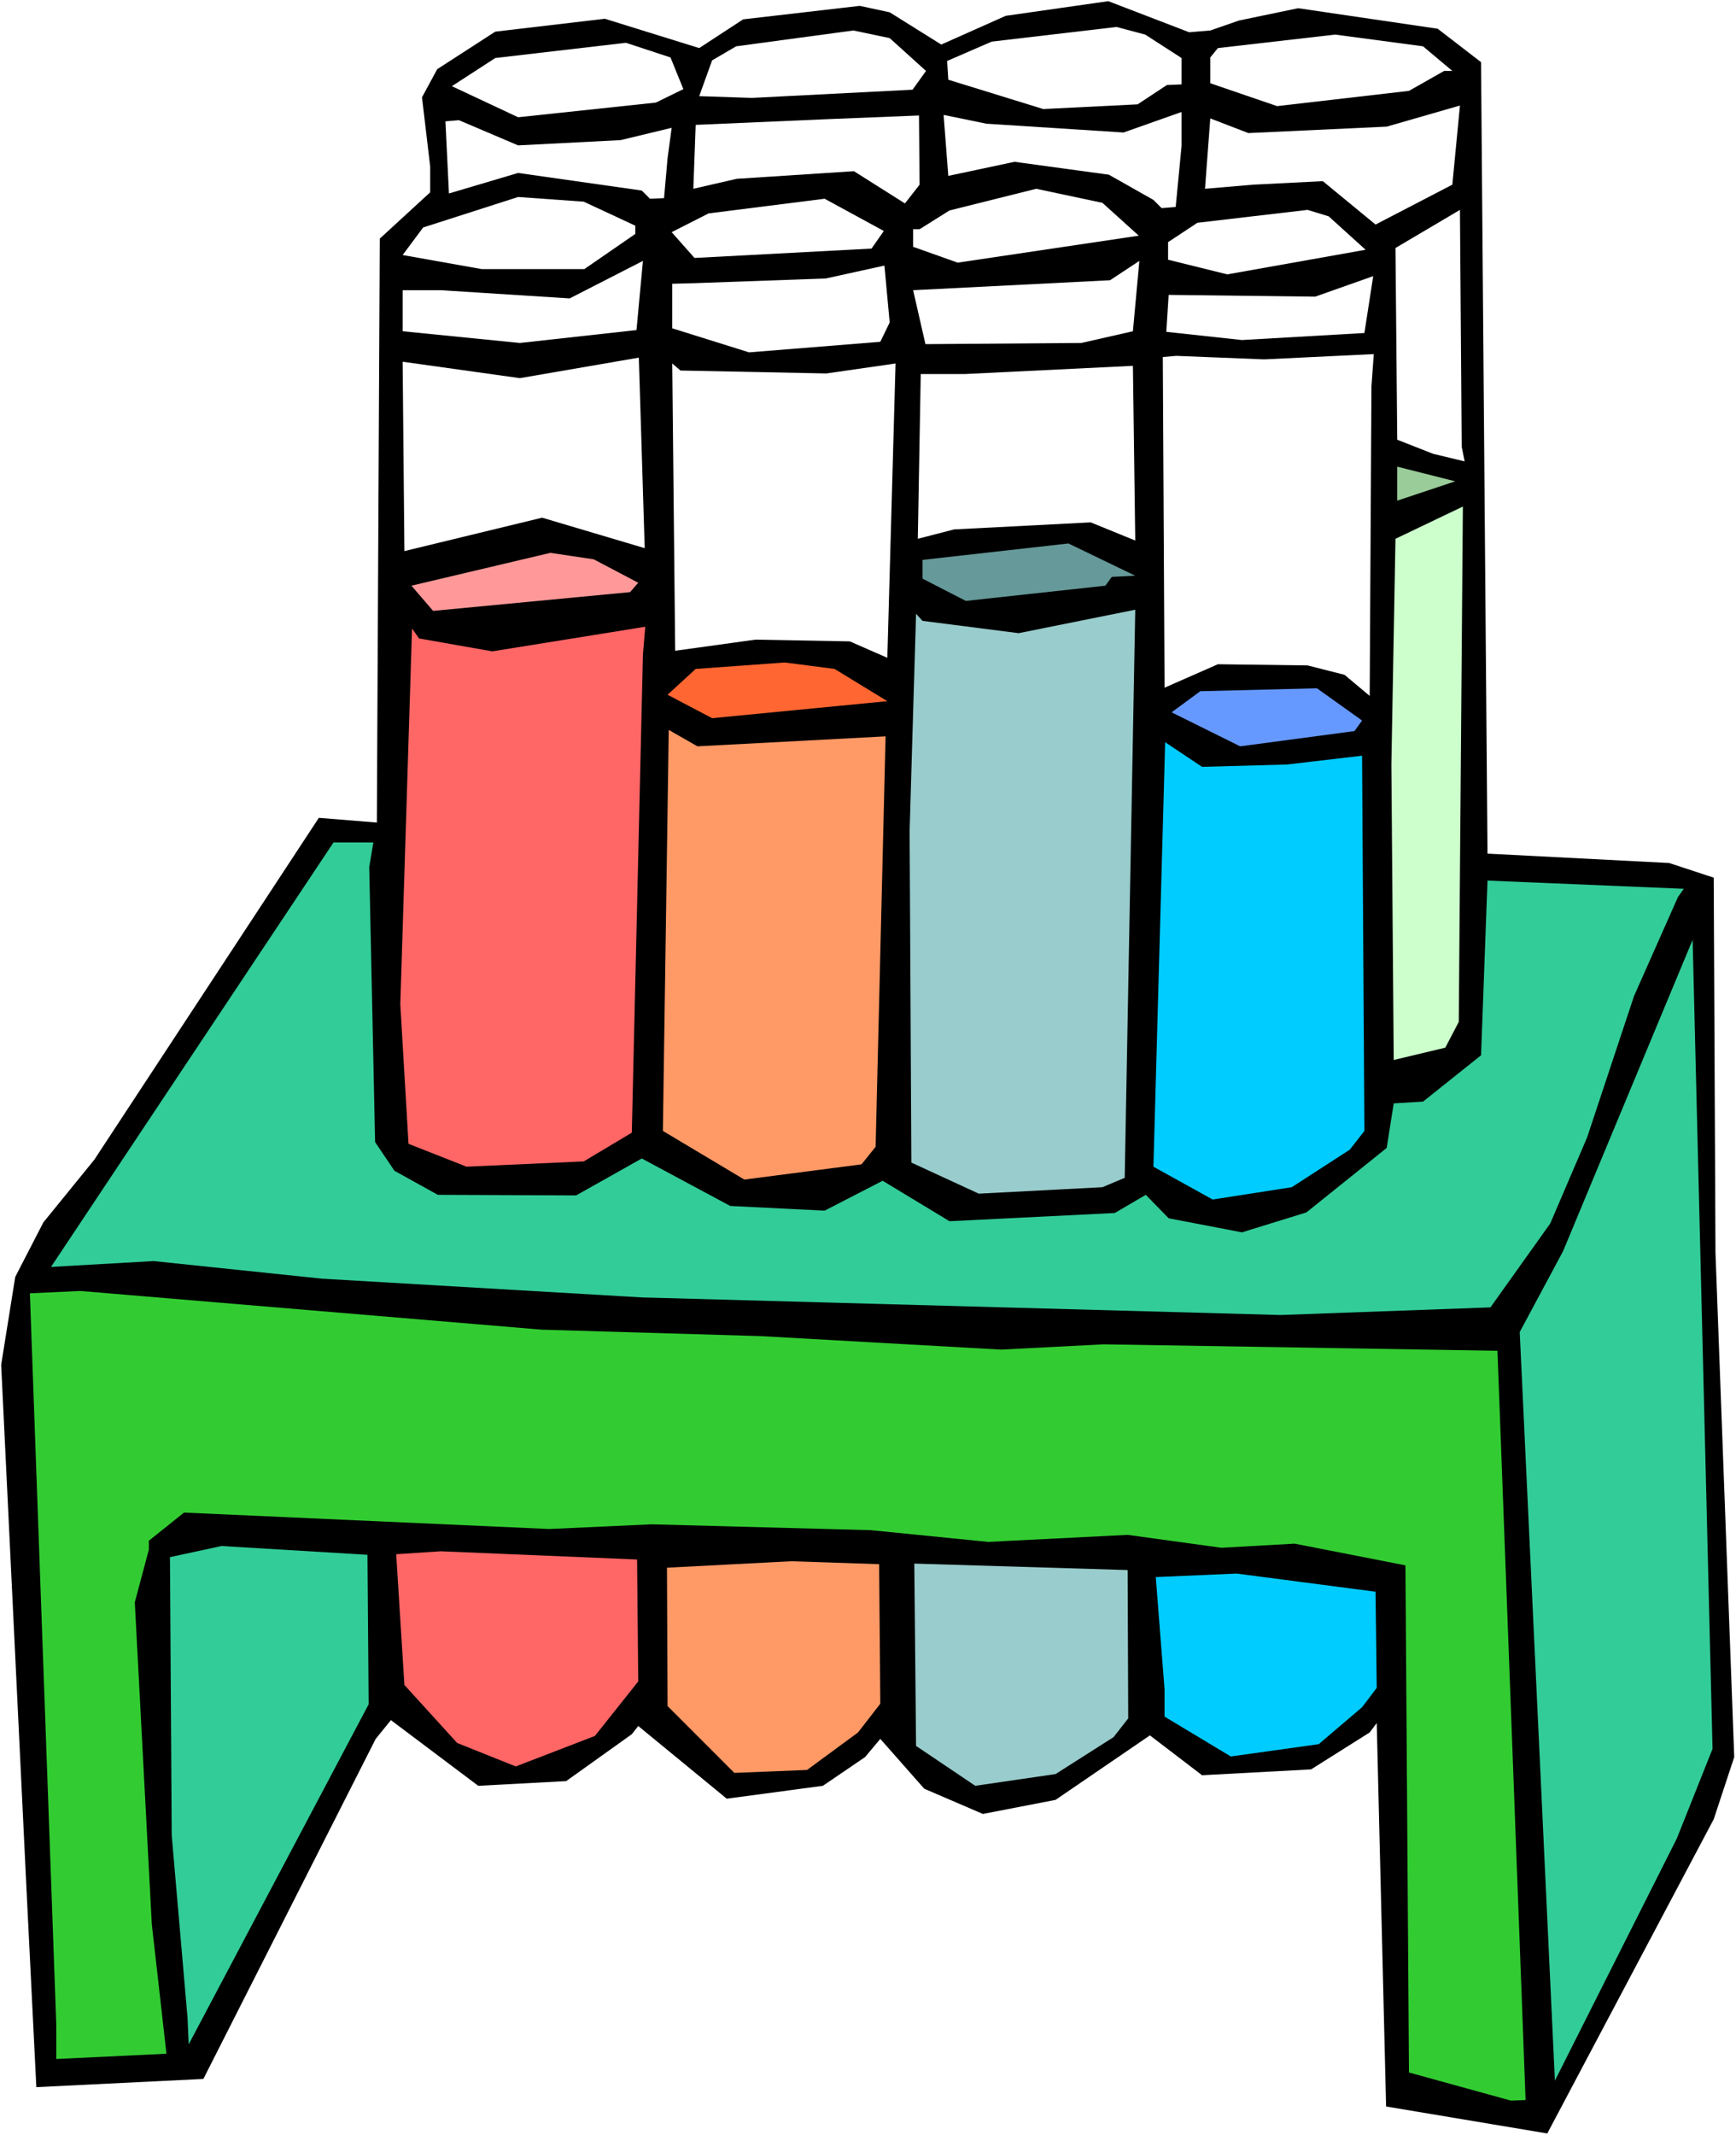 <?xml version="1.0" encoding="UTF-8" standalone="no"?>
<svg
   version="1.0"
   width="126.623mm"
   height="155.711mm"
   id="svg41"
   sodipodi:docname="Chemistry - Test Tubes 2.wmf"
   xmlns:inkscape="http://www.inkscape.org/namespaces/inkscape"
   xmlns:sodipodi="http://sodipodi.sourceforge.net/DTD/sodipodi-0.dtd"
   xmlns="http://www.w3.org/2000/svg"
   xmlns:svg="http://www.w3.org/2000/svg">
  <rect width="100%" height="100%" fill="#333333" stroke="none"/>
  <sodipodi:namedview
     id="namedview41"
     pagecolor="#ffffff"
     bordercolor="#000000"
     borderopacity="0.25"
     inkscape:showpageshadow="2"
     inkscape:pageopacity="0.0"
     inkscape:pagecheckerboard="0"
     inkscape:deskcolor="#d1d1d1"
     inkscape:document-units="mm" />
  <defs
     id="defs1">
    <pattern
       id="WMFhbasepattern"
       patternUnits="userSpaceOnUse"
       width="6"
       height="6"
       x="0"
       y="0" />
  </defs>
  <path
     style="fill:#ffffff;fill-opacity:1;fill-rule:evenodd;stroke:none"
     d="M 0,588.515 H 478.574 V 0 H 0 Z"
     id="path1" />
  <path
     style="fill:#000000;fill-opacity:1;fill-rule:evenodd;stroke:none"
     d="M 192.755,13.25 166.742,5.171 136.528,8.726 120.532,19.068 l -4.201,7.756 2.262,19.068 v 7.11 l -13.895,12.766 -0.808,160.945 -15.996,-1.293 -61.882,94.208 -14.057,17.29 -7.755,15.028 -3.878,24.239 6.948,143.816 2.747,55.264 46.048,-2.262 47.502,-93.723 4.201,-5.171 24.074,18.098 24.236,-1.293 18.096,-12.927 1.777,-2.262 24.397,20.037 26.498,-3.555 11.633,-7.918 4.201,-5.009 12.118,13.735 16.157,6.948 20.035,-3.878 26.013,-17.775 14.38,10.988 30.052,-1.616 16.157,-10.18 1.939,-2.585 2.585,105.681 44.432,7.433 45.886,-86.613 5.655,-17.129 -5.17,-138.968 -0.485,-103.418 -12.279,-4.04 -50.087,-2.585 -1.777,-218.148 -11.956,-9.211 -38.454,-5.656 -16.319,3.393 -7.917,2.747 -5.817,0.485 L 305.531,0.323 277.256,4.363 259.484,12.281 245.265,3.393 237.025,1.616 204.872,5.333 Z"
     id="path2" />
  <path
     style="fill:#ffffff;fill-opacity:1;fill-rule:evenodd;stroke:none"
     d="m 196.309,16.644 -3.555,9.857 14.541,0.485 44.271,-2.262 3.716,-5.171 -10.017,-9.049 -10.017,-2.101 -32.314,4.363 z"
     id="path3" />
  <path
     style="fill:#ffffff;fill-opacity:1;fill-rule:evenodd;stroke:none"
     d="m 124.571,23.754 18.258,8.564 37.969,-4.04 7.594,-3.717 -3.555,-8.726 -12.279,-4.04 -36.03,4.201 z"
     id="path4" />
  <path
     style="fill:#ffffff;fill-opacity:1;fill-rule:evenodd;stroke:none"
     d="m 261.099,16.805 0.323,5.171 26.175,8.08 26.013,-1.293 8.079,-5.333 4.039,-0.162 v -7.272 L 315.71,9.534 307.793,7.433 273.379,11.473 Z"
     id="path5" />
  <path
     style="fill:#ffffff;fill-opacity:1;fill-rule:evenodd;stroke:none"
     d="m 333.645,15.836 v 7.11 l 18.419,6.302 36.354,-4.201 9.694,-5.494 h 2.262 l -8.079,-6.787 -24.236,-3.232 -32.314,3.717 z"
     id="path6" />
  <path
     style="fill:#ffffff;fill-opacity:1;fill-rule:evenodd;stroke:none"
     d="m 203.095,49.285 32.314,-2.101 14.057,8.888 4.039,-5.171 -0.162,-19.068 -24.236,0.97 -37.323,1.616 -0.646,17.613 z"
     id="path7" />
  <path
     style="fill:#ffffff;fill-opacity:1;fill-rule:evenodd;stroke:none"
     d="m 123.764,53.325 19.065,-5.656 34.092,4.848 2.262,2.262 3.878,-0.162 0.969,-10.988 1.131,-8.403 -14.057,3.393 -28.275,1.454 -16.319,-6.948 -3.716,0.323 z"
     id="path8" />
  <path
     style="fill:#ffffff;fill-opacity:1;fill-rule:evenodd;stroke:none"
     d="m 279.68,44.599 26.013,3.555 12.279,6.948 2.262,2.262 3.878,-0.323 1.616,-16.805 v -9.372 l -15.996,5.656 -37.808,-2.424 -11.795,-2.424 1.293,16.805 z"
     id="path9" />
  <path
     style="fill:#ffffff;fill-opacity:1;fill-rule:evenodd;stroke:none"
     d="m 344.147,36.681 -10.502,-4.04 -1.454,19.391 13.249,-1.131 19.227,-0.97 14.541,11.958 21.166,-10.988 2.1,-21.815 -20.196,5.817 z"
     id="path10" />
  <path
     style="fill:#ffffff;fill-opacity:1;fill-rule:evenodd;stroke:none"
     d="m 110.999,70.292 21.812,3.878 h 28.275 l 14.057,-9.695 V 62.213 l -14.218,-6.625 -18.096,-1.293 -26.175,8.403 z"
     id="path11" />
  <path
     style="fill:#ffffff;fill-opacity:1;fill-rule:evenodd;stroke:none"
     d="m 253.505,63.182 h -1.777 v 4.848 l 12.279,4.363 49.926,-7.433 -10.017,-9.049 -18.258,-3.878 -23.913,5.979 z"
     id="path12" />
  <path
     style="fill:#ffffff;fill-opacity:1;fill-rule:evenodd;stroke:none"
     d="m 185.161,63.99 6.301,7.11 48.795,-2.585 3.393,-4.848 -16.319,-8.888 -31.991,4.04 z"
     id="path13" />
  <path
     style="fill:#ffffff;fill-opacity:1;fill-rule:evenodd;stroke:none"
     d="m 322.012,66.737 v 4.848 l 16.319,4.04 38.131,-6.787 -10.179,-9.211 -5.817,-1.778 -30.375,3.555 z"
     id="path14" />
  <path
     style="fill:#ffffff;fill-opacity:1;fill-rule:evenodd;stroke:none"
     d="m 385.186,121.193 9.856,3.878 8.725,2.101 -0.808,-4.04 -0.485,-65.283 -17.773,10.503 z"
     id="path15" />
  <path
     style="fill:#ffffff;fill-opacity:1;fill-rule:evenodd;stroke:none"
     d="M 121.502,79.988 H 110.999 v 11.311 l 32.314,3.232 32.153,-3.555 1.777,-19.068 -20.196,10.342 z"
     id="path16" />
  <path
     style="fill:#ffffff;fill-opacity:1;fill-rule:evenodd;stroke:none"
     d="m 191.462,78.049 -6.14,0.162 v 12.281 l 21.166,6.625 36.192,-2.909 2.585,-5.333 -1.454,-15.674 -16.157,3.555 z"
     id="path17" />
  <path
     style="fill:#ffffff;fill-opacity:1;fill-rule:evenodd;stroke:none"
     d="m 251.728,79.988 3.393,14.866 42.978,-0.323 14.218,-3.232 1.777,-19.391 -8.079,5.333 z"
     id="path18" />
  <path
     style="fill:#ffffff;fill-opacity:1;fill-rule:evenodd;stroke:none"
     d="m 322.173,81.28 -0.646,10.18 20.843,2.262 33.768,-1.939 2.424,-15.674 -15.996,5.656 z"
     id="path19" />
  <path
     style="fill:#ffffff;fill-opacity:1;fill-rule:evenodd;stroke:none"
     d="m 149.453,142.685 28.275,8.403 -1.616,-52.517 -32.799,5.656 -32.314,-4.525 0.485,52.194 z"
     id="path20" />
  <path
     style="fill:#ffffff;fill-opacity:1;fill-rule:evenodd;stroke:none"
     d="m 187.584,102.126 -2.262,-1.939 0.808,79.18 22.135,-3.07 26.013,0.485 10.341,4.525 2.262,-81.119 -19.065,2.747 z"
     id="path21" />
  <path
     style="fill:#ffffff;fill-opacity:1;fill-rule:evenodd;stroke:none"
     d="m 263.038,145.917 37.646,-1.939 12.279,5.009 -0.646,-48.154 -46.371,2.262 h -12.118 l -0.808,45.407 z"
     id="path22" />
  <path
     style="fill:#ffffff;fill-opacity:1;fill-rule:evenodd;stroke:none"
     d="m 321.042,189.546 14.703,-6.464 24.72,0.323 10.179,2.585 6.948,5.817 0.485,-85.32 0.646,-8.888 -30.214,1.454 -24.236,-0.97 -3.716,0.323 z"
     id="path23" />
  <path
     style="fill:#99cc99;fill-opacity:1;fill-rule:evenodd;stroke:none"
     d="m 401.182,132.666 -15.996,-4.04 v 9.372 z"
     id="path24" />
  <path
     style="fill:#ccffcc;fill-opacity:1;fill-rule:evenodd;stroke:none"
     d="m 383.57,210.715 0.646,81.442 14.218,-3.393 3.716,-7.11 1.131,-142.039 -18.581,8.888 z"
     id="path25" />
  <path
     style="fill:#ff9999;fill-opacity:1;fill-rule:evenodd;stroke:none"
     d="m 119.401,168.378 54.288,-5.171 2.262,-2.585 -12.279,-6.464 -11.956,-1.778 -38.292,9.049 z"
     id="path26" />
  <path
     style="fill:#669999;fill-opacity:1;fill-rule:evenodd;stroke:none"
     d="m 254.313,159.49 11.956,6.14 38.454,-4.201 1.777,-2.424 6.463,-0.323 -18.419,-8.888 -40.231,4.525 z"
     id="path27" />
  <path
     style="fill:#ff6666;fill-opacity:1;fill-rule:evenodd;stroke:none"
     d="m 112.615,315.264 15.996,6.302 32.314,-1.454 13.249,-7.918 3.07,-131.858 0.646,-7.595 -42.17,6.787 -20.196,-3.555 -1.939,-2.747 -3.231,103.58 z"
     id="path28" />
  <path
     style="fill:#99cccc;fill-opacity:1;fill-rule:evenodd;stroke:none"
     d="m 251.243,320.435 18.581,8.564 34.092,-1.778 6.14,-2.585 2.908,-156.582 -32.153,6.464 -26.498,-3.393 -1.777,-1.939 -1.777,59.789 z"
     id="path29" />
  <path
     style="fill:#ff6632;fill-opacity:1;fill-rule:evenodd;stroke:none"
     d="m 184.03,191.485 12.279,6.464 48.31,-4.686 -14.541,-8.888 -13.734,-1.778 -24.559,1.778 z"
     id="path30" />
  <path
     style="fill:#6699ff;fill-opacity:1;fill-rule:evenodd;stroke:none"
     d="m 330.898,190.516 -7.917,5.817 18.904,9.372 31.506,-4.201 2.1,-2.909 -12.441,-8.888 z"
     id="path31" />
  <path
     style="fill:#ff9966;fill-opacity:1;fill-rule:evenodd;stroke:none"
     d="m 205.196,325.121 32.314,-4.201 3.878,-4.848 2.747,-113.114 -51.864,2.747 -7.917,-4.525 -1.616,110.528 z"
     id="path32" />
  <path
     style="fill:#00ccff;fill-opacity:1;fill-rule:evenodd;stroke:none"
     d="m 334.291,330.615 21.812,-3.393 15.996,-10.342 4.039,-5.171 -0.646,-103.418 -20.681,2.424 -23.428,0.646 -10.179,-6.787 -3.231,116.992 z"
     id="path33" />
  <path
     style="fill:#32cc99;fill-opacity:1;fill-rule:evenodd;stroke:none"
     d="m 42.332,347.582 46.371,4.848 88.218,5.171 176.113,4.848 57.843,-2.101 16.48,-23.108 10.179,-23.754 12.926,-38.943 12.118,-27.309 1.616,-2.262 -54.126,-2.262 -1.777,48.154 -15.996,12.766 -8.079,0.485 -1.939,12.281 -22.135,17.775 -17.773,5.494 -20.196,-3.878 -6.301,-6.464 -8.563,5.009 -45.563,2.262 -18.419,-11.15 -15.996,8.241 -26.013,-1.293 -24.397,-13.089 -18.096,10.18 -38.131,-0.162 -11.956,-6.625 -5.332,-7.918 -1.616,-75.786 1.131,-6.787 H 91.934 L 14.057,349.198 Z"
     id="path34" />
  <path
     style="fill:#32cc99;fill-opacity:1;fill-rule:evenodd;stroke:none"
     d="m 418.954,367.135 9.694,206.352 33.607,-66.737 9.856,-24.723 -5.493,-222.996 -35.707,85.805 z"
     id="path35" />
  <path
     style="fill:#32cc32;fill-opacity:1;fill-rule:evenodd;stroke:none"
     d="m 15.511,557.974 v 9.534 l 30.375,-1.454 -4.039,-35.712 -4.686,-88.714 3.878,-14.543 v -2.424 l 9.694,-7.756 100.659,4.525 28.275,-1.293 60.428,1.616 32.314,3.232 38.454,-1.939 25.851,3.555 20.196,-1.131 30.537,5.979 0.969,139.776 28.113,7.756 4.039,-0.162 -7.755,-206.513 -108.576,-1.778 -28.275,1.454 -66.244,-3.717 -60.428,-1.778 -127.157,-10.665 -13.895,0.646 z"
     id="path36" />
  <path
     style="fill:#32cc99;fill-opacity:1;fill-rule:evenodd;stroke:none"
     d="m 47.34,505.942 4.362,50.255 0.323,7.272 49.602,-93.723 -0.323,-41.206 -40.231,-2.424 -14.218,3.07 z"
     id="path37" />
  <path
     style="fill:#ff6666;fill-opacity:1;fill-rule:evenodd;stroke:none"
     d="m 111.484,464.413 14.541,15.998 16.157,6.464 21.812,-8.403 11.956,-15.028 -0.323,-33.611 -54.126,-2.262 -12.279,0.808 z"
     id="path38" />
  <path
     style="fill:#ff9966;fill-opacity:1;fill-rule:evenodd;stroke:none"
     d="m 184.03,470.23 18.419,18.421 20.035,-0.808 14.057,-10.342 6.14,-7.918 -0.323,-38.459 -24.236,-0.808 -34.253,1.778 z"
     id="path39" />
  <path
     style="fill:#99cccc;fill-opacity:1;fill-rule:evenodd;stroke:none"
     d="m 268.855,492.207 22.135,-3.232 15.996,-10.18 4.039,-5.171 -0.162,-40.883 -58.812,-1.778 0.485,50.255 z"
     id="path40" />
  <path
     style="fill:#00ccff;fill-opacity:1;fill-rule:evenodd;stroke:none"
     d="m 321.042,465.706 v 7.433 l 18.258,10.988 24.236,-3.393 11.956,-10.18 4.039,-5.333 -0.323,-26.501 -38.292,-5.009 -22.297,0.97 z"
     id="path41" />
</svg>
